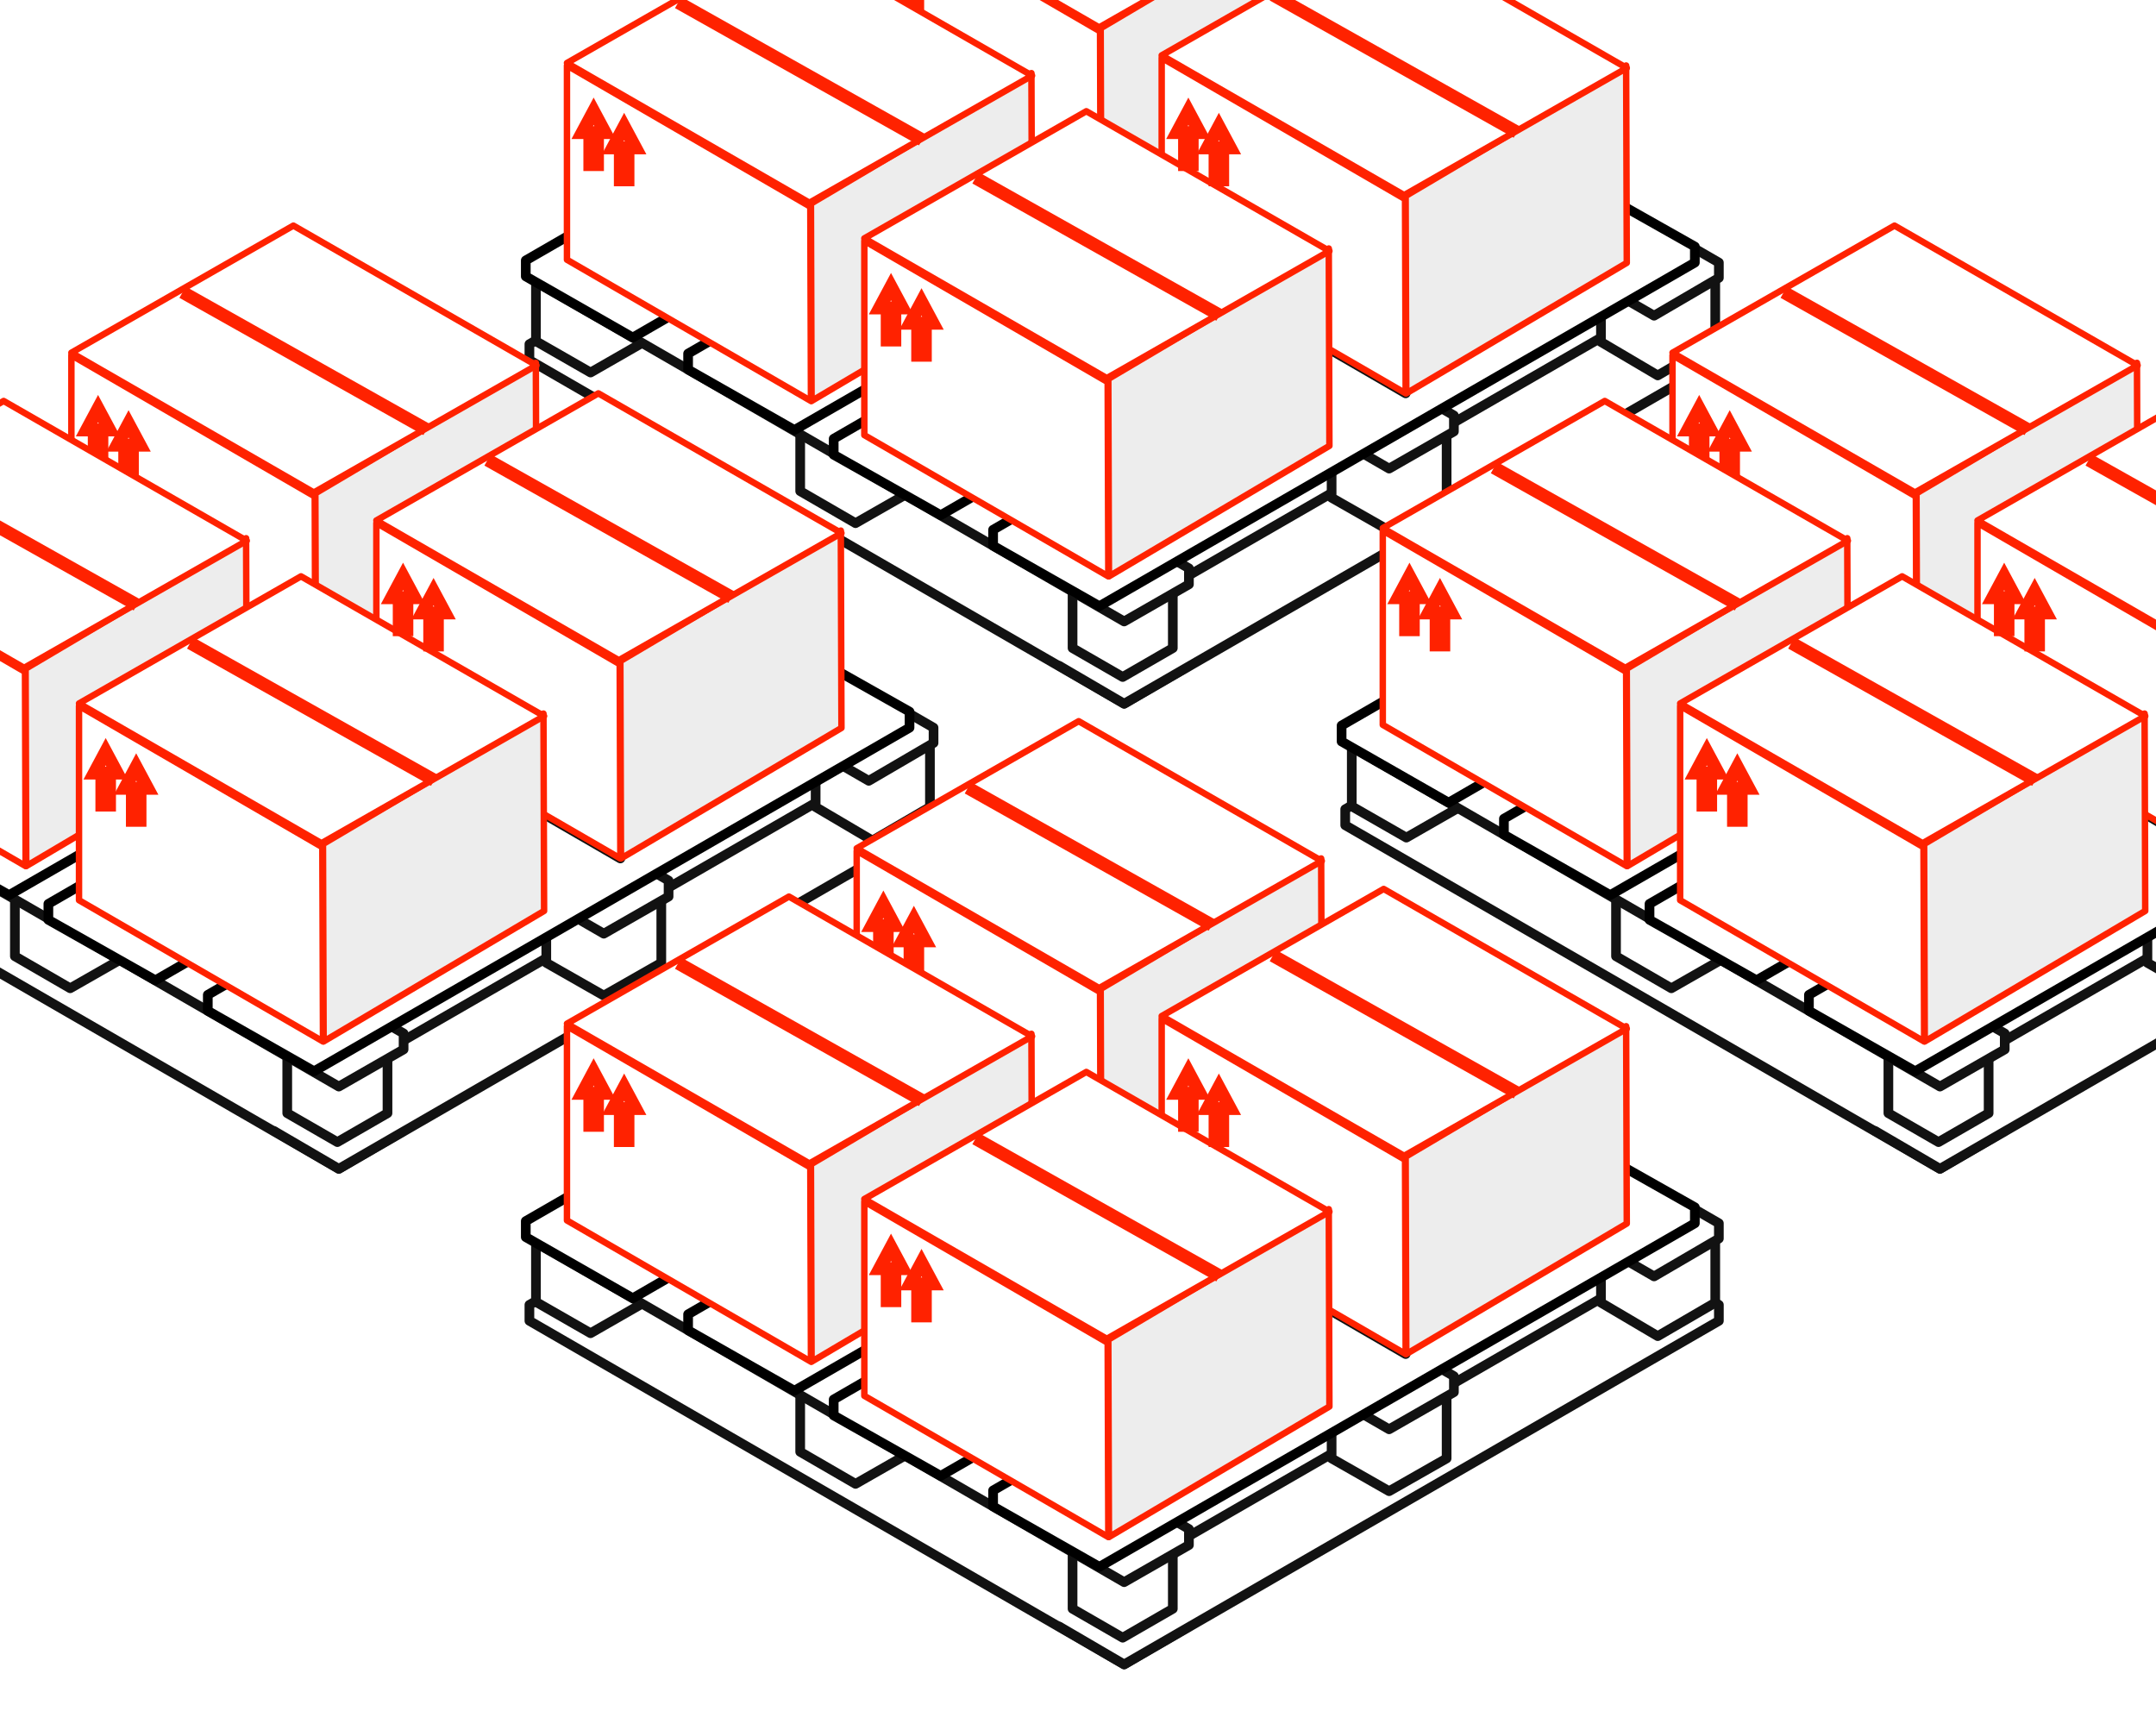 <svg width="167" height="134" viewBox="0 0 167 134" fill="none" xmlns="http://www.w3.org/2000/svg">
<rect x="0" y="0" width="167" height="134" fill="#333333" stroke="none"/>
<g clip-path="url(#clip0_2007_6746)">
<rect width="167" height="134" fill="white"/>
<path d="M110.27 30.583L95.86 38.958" stroke="#BBBCBF" stroke-width="0.25" stroke-miterlimit="10"/>
<path d="M110.601 30.368C110.451 30.292 110.286 30.252 110.118 30.252C109.951 30.252 109.786 30.292 109.636 30.368C109.382 30.521 109.382 30.773 109.636 30.928C109.786 31.004 109.951 31.043 110.118 31.043C110.286 31.043 110.451 31.004 110.601 30.928C110.855 30.775 110.855 30.526 110.601 30.371" fill="#BBBCBF"/>
<path d="M63.753 3.314C63.604 3.238 63.438 3.198 63.271 3.198C63.103 3.198 62.938 3.238 62.789 3.314C62.73 3.334 62.679 3.371 62.643 3.421C62.607 3.472 62.587 3.532 62.587 3.594C62.587 3.656 62.607 3.716 62.643 3.766C62.679 3.816 62.73 3.854 62.789 3.874C62.938 3.95 63.103 3.989 63.271 3.989C63.438 3.989 63.604 3.95 63.753 3.874C63.812 3.854 63.863 3.816 63.899 3.766C63.935 3.716 63.954 3.656 63.954 3.594C63.954 3.532 63.935 3.472 63.899 3.421C63.863 3.371 63.812 3.334 63.753 3.314Z" fill="#BBBCBF"/>
<path d="M46.026 23.779L92.092 50.392V51.576L87.074 54.508L41.007 27.894V26.654L46.026 23.779Z" fill="white" stroke="#121212" stroke-width="0.75" stroke-linecap="round" stroke-linejoin="round"/>
<path d="M45.743 19.155L41.514 21.58V26.429L45.743 28.854L49.971 26.429V21.58L45.743 19.155Z" fill="white" stroke="#121212" stroke-width="0.75" stroke-linecap="round" stroke-linejoin="round"/>
<path d="M66.268 30.601L61.982 33.081V38.043L66.268 40.524L70.609 38.043V33.081L66.268 30.601Z" fill="white" stroke="#121212" stroke-width="0.75" stroke-linecap="round" stroke-linejoin="round"/>
<path d="M87.074 18.986L82.676 21.58V26.711L87.074 29.248L91.528 26.711V21.58L87.074 18.986Z" fill="white" stroke="#121212" stroke-width="0.75" stroke-linecap="round" stroke-linejoin="round"/>
<path d="M107.935 6.976L103.48 9.513V14.644L107.935 17.238L112.333 14.644V9.513L107.935 6.976Z" fill="white" stroke="#121212" stroke-width="0.75" stroke-linecap="round" stroke-linejoin="round"/>
<path d="M82.057 51.577L87.075 54.51L133.141 27.896V26.655L128.123 23.78L86.285 47.913" fill="white"/>
<path d="M82.057 51.577L87.075 54.51L133.141 27.896V26.655L128.123 23.78L86.285 47.913" stroke="#121212" stroke-width="0.75" stroke-linecap="round" stroke-linejoin="round"/>
<path d="M86.962 43.38L83.079 45.669V50.199L86.962 52.439L90.844 50.199V45.669L86.962 43.38Z" fill="white" stroke="#121212" stroke-width="0.75" stroke-linecap="round" stroke-linejoin="round"/>
<path d="M112.053 33.421L107.599 30.827L103.144 33.421V38.552L107.599 41.09L112.053 38.552V33.421Z" fill="white" stroke="#121212" stroke-width="0.75" stroke-linecap="round" stroke-linejoin="round"/>
<path d="M128.405 18.817L124.007 21.355V26.486L128.405 29.08L132.86 26.486V21.355L128.405 18.817Z" fill="white" stroke="#121212" stroke-width="0.75" stroke-linecap="round" stroke-linejoin="round"/>
<path d="M46.026 17.407L41.007 20.339V21.523L87.074 48.137L92.092 45.261V44.02L46.026 17.407Z" fill="white" stroke="#121212" stroke-width="0.75" stroke-linecap="round" stroke-linejoin="round"/>
<path d="M66.55 5.566L61.532 8.498V9.683L107.599 36.296L112.617 33.421V32.18L66.55 5.566Z" fill="white" stroke="#121212" stroke-width="0.75" stroke-linecap="round" stroke-linejoin="round"/>
<path d="M87.074 -6.275L82.056 -3.4V-2.159L128.122 24.454L133.14 21.523V20.338L87.074 -6.275Z" fill="white" stroke="#121212" stroke-width="0.75" stroke-linecap="round" stroke-linejoin="round"/>
<path d="M87.018 -6.557L40.726 20.17V21.41L49.015 26.146L95.306 -0.636V-1.877L87.018 -6.557Z" fill="white" stroke="black" stroke-width="0.75" stroke-linecap="round" stroke-linejoin="round"/>
<path d="M99.367 0.774L53.3 27.387V28.628L61.532 33.308L107.599 6.75V5.51L99.367 0.774Z" fill="white" stroke="black" stroke-width="0.75" stroke-linecap="round" stroke-linejoin="round"/>
<path d="M110.812 7.257L64.577 33.984V35.224L72.865 39.905L119.101 13.234V11.994L110.812 7.257Z" fill="white" stroke="black" stroke-width="0.75" stroke-linecap="round" stroke-linejoin="round"/>
<path d="M122.992 14.418L76.925 41.032V42.272L85.157 46.953L131.28 20.339V19.098L122.992 14.418Z" fill="white" stroke="black" stroke-width="0.75" stroke-linecap="round" stroke-linejoin="round"/>
<path d="M43.916 5.073V20.119L62.815 31.058L62.765 16.011L43.916 5.073Z" fill="white" stroke="#FF2200" stroke-width="0.5" stroke-linecap="round" stroke-linejoin="round"/>
<path d="M66.358 -8.511V6.536L85.257 17.475L85.207 2.428L66.358 -8.511Z" fill="white" stroke="#FF2200" stroke-width="0.5" stroke-linecap="round" stroke-linejoin="round"/>
<path d="M89.982 4.482V19.529L108.88 30.468L108.831 15.421L89.982 4.482Z" fill="white" stroke="#121212" stroke-width="0.75" stroke-linecap="round" stroke-linejoin="round"/>
<path d="M62.815 15.771L62.864 31.058L79.942 20.951L79.893 5.663L62.815 15.771Z" fill="#EDEDED" stroke="#FF2200" stroke-width="0.5" stroke-linecap="round" stroke-linejoin="round"/>
<path d="M85.257 2.188L85.306 17.475L102.384 7.367L102.335 -7.92L85.257 2.188Z" fill="#EDEDED" stroke="#FF2200" stroke-width="0.5" stroke-linecap="round" stroke-linejoin="round"/>
<path d="M108.88 15.18L108.929 30.468L126.007 20.36L125.958 5.073L108.88 15.18Z" fill="#EDEDED" stroke="#FF2200" stroke-width="0.5" stroke-linecap="round" stroke-linejoin="round"/>
<path d="M66.358 -8.705L85.139 2.12L102.384 -7.725L83.553 -18.55L66.358 -8.705Z" fill="white" stroke="#FF2200" stroke-width="0.5" stroke-linecap="round" stroke-linejoin="round"/>
<path d="M89.982 4.288L108.763 15.113L126.007 5.267L107.177 -5.558L89.982 4.288Z" fill="white" stroke="#FF2200" stroke-width="0.5" stroke-linecap="round" stroke-linejoin="round"/>
<path d="M66.949 18.656V33.703L85.848 44.642L85.798 29.595L66.949 18.656Z" fill="white" stroke="#FF2200" stroke-width="0.5" stroke-linecap="round" stroke-linejoin="round"/>
<path d="M89.982 4.482V19.529L108.88 30.468L108.831 15.421L89.982 4.482Z" fill="white" stroke="#FF2200" stroke-width="0.5" stroke-linecap="round" stroke-linejoin="round"/>
<path d="M85.848 29.354L85.897 44.642L102.974 34.534L102.925 19.247L85.848 29.354Z" fill="#EDEDED" stroke="#FF2200" stroke-width="0.5" stroke-linecap="round" stroke-linejoin="round"/>
<path d="M66.949 18.462L85.73 29.287L102.975 19.441L84.144 8.616L66.949 18.462Z" fill="white" stroke="#FF2200" stroke-width="0.5" stroke-linecap="round" stroke-linejoin="round"/>
<path d="M68.721 26.334V23.853H68.13L69.016 22.2L69.902 23.853H69.311V26.334H68.721Z" stroke="#FF2200"/>
<path d="M91.754 12.75V10.27H91.163L92.049 8.616L92.935 10.27H92.344V12.75H91.754Z" stroke="#FF2200"/>
<path d="M68.13 -0.243V-2.723H67.54L68.425 -4.377L69.311 -2.723H68.721V-0.243H68.13Z" stroke="#FF2200"/>
<path d="M45.688 12.75V10.27H45.098L45.983 8.616L46.869 10.27H46.279V12.75H45.688Z" stroke="#FF2200"/>
<path d="M71.083 27.515V25.034H70.493L71.379 23.381L72.264 25.034H71.674V27.515H71.083Z" stroke="#FF2200"/>
<path d="M94.116 13.931V11.451H93.525L94.411 9.797L95.297 11.451H94.707V13.931H94.116Z" stroke="#FF2200"/>
<path d="M70.492 0.939V-1.542H69.902L70.788 -3.195L71.674 -1.542H71.083V0.939H70.492Z" stroke="#FF2200"/>
<path d="M48.05 13.931V11.451H47.46L48.346 9.797L49.232 11.451H48.641V13.931H48.05Z" stroke="#FF2200"/>
<path d="M43.916 4.878L62.697 15.703L79.942 5.858L61.111 -4.967L43.916 4.878Z" fill="white" stroke="#FF2200" stroke-width="0.5" stroke-linecap="round" stroke-linejoin="round"/>
<line x1="94.461" y1="24.407" x2="75.563" y2="13.777" stroke="#FF2200"/>
<line x1="117.494" y1="10.233" x2="98.596" y2="-0.397" stroke="#FF2200"/>
<line x1="71.429" y1="10.824" x2="52.53" y2="0.193" stroke="#FF2200"/>
<path d="M49.44 66.608L35.031 74.983" stroke="#BBBCBF" stroke-width="0.25" stroke-miterlimit="10"/>
<path d="M49.771 66.394C49.622 66.317 49.456 66.277 49.288 66.277C49.121 66.277 48.956 66.317 48.807 66.394C48.552 66.546 48.552 66.798 48.807 66.954C48.956 67.029 49.121 67.069 49.288 67.069C49.456 67.069 49.622 67.029 49.771 66.954C50.025 66.801 50.025 66.551 49.771 66.396" fill="#BBBCBF"/>
<path d="M2.923 39.339C2.774 39.263 2.609 39.224 2.441 39.224C2.274 39.224 2.109 39.263 1.959 39.339C1.901 39.359 1.85 39.396 1.813 39.447C1.777 39.497 1.758 39.557 1.758 39.619C1.758 39.681 1.777 39.741 1.813 39.791C1.85 39.842 1.901 39.879 1.959 39.899C2.109 39.975 2.274 40.014 2.441 40.014C2.609 40.014 2.774 39.975 2.923 39.899C2.982 39.879 3.033 39.842 3.069 39.791C3.105 39.741 3.125 39.681 3.125 39.619C3.125 39.557 3.105 39.497 3.069 39.447C3.033 39.396 2.982 39.359 2.923 39.339Z" fill="#BBBCBF"/>
<path d="M-14.804 59.804L31.262 86.417V87.601L26.244 90.534L-19.822 63.92V62.679L-14.804 59.804Z" fill="white" stroke="#121212" stroke-width="0.75" stroke-linecap="round" stroke-linejoin="round"/>
<path d="M5.438 66.626L1.153 69.106V74.068L5.438 76.549L9.78 74.068V69.106L5.438 66.626Z" fill="white" stroke="#121212" stroke-width="0.75" stroke-linecap="round" stroke-linejoin="round"/>
<path d="M26.245 55.011L21.847 57.605V62.736L26.245 65.273L30.699 62.736V57.605L26.245 55.011Z" fill="white" stroke="#121212" stroke-width="0.75" stroke-linecap="round" stroke-linejoin="round"/>
<path d="M47.105 43.001L42.65 45.538V50.669L47.105 53.263L51.503 50.669V45.538L47.105 43.001Z" fill="white" stroke="#121212" stroke-width="0.75" stroke-linecap="round" stroke-linejoin="round"/>
<path d="M21.227 87.603L26.245 90.535L72.312 63.921V62.681L67.293 59.805L25.456 83.938" fill="white"/>
<path d="M21.227 87.603L26.245 90.535L72.312 63.921V62.681L67.293 59.805L25.456 83.938" stroke="#121212" stroke-width="0.75" stroke-linecap="round" stroke-linejoin="round"/>
<path d="M26.132 79.405L22.25 81.695V86.224L26.132 88.464L30.015 86.224V81.695L26.132 79.405Z" fill="white" stroke="#121212" stroke-width="0.75" stroke-linecap="round" stroke-linejoin="round"/>
<path d="M51.223 69.446L46.769 66.853L42.315 69.446V74.577L46.769 77.115L51.223 74.577V69.446Z" fill="white" stroke="#121212" stroke-width="0.75" stroke-linecap="round" stroke-linejoin="round"/>
<path d="M67.576 54.843L63.178 57.38V62.511L67.576 65.105L72.031 62.511V57.38L67.576 54.843Z" fill="white" stroke="#121212" stroke-width="0.75" stroke-linecap="round" stroke-linejoin="round"/>
<path d="M-14.804 53.432L-19.822 56.364V57.548L26.244 84.162L31.262 81.286V80.046L-14.804 53.432Z" fill="white" stroke="#121212" stroke-width="0.75" stroke-linecap="round" stroke-linejoin="round"/>
<path d="M5.721 41.592L0.703 44.524V45.708L46.769 72.321L51.787 69.446V68.206L5.721 41.592Z" fill="white" stroke="#121212" stroke-width="0.75" stroke-linecap="round" stroke-linejoin="round"/>
<path d="M26.244 29.75L21.226 32.626V33.866L67.293 60.48L72.311 57.548V56.364L26.244 29.75Z" fill="white" stroke="#121212" stroke-width="0.75" stroke-linecap="round" stroke-linejoin="round"/>
<path d="M26.189 29.469L-20.104 56.195V57.435L-11.815 62.172L34.477 35.389V34.149L26.189 29.469Z" fill="white" stroke="black" stroke-width="0.75" stroke-linecap="round" stroke-linejoin="round"/>
<path d="M38.537 36.799L-7.529 63.412V64.653L0.703 69.333L46.769 42.776V41.535L38.537 36.799Z" fill="white" stroke="black" stroke-width="0.75" stroke-linecap="round" stroke-linejoin="round"/>
<path d="M49.983 43.283L3.747 70.009V71.249L12.036 75.93L58.272 49.26V48.019L49.983 43.283Z" fill="white" stroke="black" stroke-width="0.75" stroke-linecap="round" stroke-linejoin="round"/>
<path d="M62.162 50.444L16.096 77.057V78.297L24.328 82.978L70.45 56.364V55.123L62.162 50.444Z" fill="white" stroke="black" stroke-width="0.75" stroke-linecap="round" stroke-linejoin="round"/>
<path d="M-16.913 41.098V56.145L1.985 67.084L1.936 52.037L-16.913 41.098Z" fill="white" stroke="#FF2200" stroke-width="0.5" stroke-linecap="round" stroke-linejoin="round"/>
<path d="M5.529 27.515V42.561L24.427 53.5L24.378 38.453L5.529 27.515Z" fill="white" stroke="#FF2200" stroke-width="0.5" stroke-linecap="round" stroke-linejoin="round"/>
<path d="M29.152 40.507V55.554L48.051 66.493L48.001 51.446L29.152 40.507Z" fill="white" stroke="#121212" stroke-width="0.75" stroke-linecap="round" stroke-linejoin="round"/>
<path d="M1.985 51.796L2.034 67.084L19.112 56.976L19.063 41.689L1.985 51.796Z" fill="#EDEDED" stroke="#FF2200" stroke-width="0.5" stroke-linecap="round" stroke-linejoin="round"/>
<path d="M24.428 38.213L24.477 53.5L41.554 43.392L41.505 28.105L24.428 38.213Z" fill="#EDEDED" stroke="#FF2200" stroke-width="0.5" stroke-linecap="round" stroke-linejoin="round"/>
<path d="M48.051 51.206L48.1 66.493L65.178 56.385L65.129 41.098L48.051 51.206Z" fill="#EDEDED" stroke="#FF2200" stroke-width="0.5" stroke-linecap="round" stroke-linejoin="round"/>
<path d="M5.529 27.32L24.31 38.145L41.554 28.3L22.724 17.475L5.529 27.32Z" fill="white" stroke="#FF2200" stroke-width="0.5" stroke-linecap="round" stroke-linejoin="round"/>
<path d="M29.152 40.313L47.933 51.138L65.178 41.292L46.347 30.468L29.152 40.313Z" fill="white" stroke="#FF2200" stroke-width="0.5" stroke-linecap="round" stroke-linejoin="round"/>
<path d="M6.12 54.681V69.728L25.018 80.667L24.968 65.62L6.12 54.681Z" fill="white" stroke="#FF2200" stroke-width="0.5" stroke-linecap="round" stroke-linejoin="round"/>
<path d="M29.152 40.507V55.554L48.051 66.493L48.001 51.446L29.152 40.507Z" fill="white" stroke="#FF2200" stroke-width="0.5" stroke-linecap="round" stroke-linejoin="round"/>
<path d="M25.018 65.379L25.067 80.667L42.145 70.559L42.096 55.272L25.018 65.379Z" fill="#EDEDED" stroke="#FF2200" stroke-width="0.5" stroke-linecap="round" stroke-linejoin="round"/>
<path d="M6.12 54.487L24.9 65.312L42.145 55.466L23.315 44.642L6.12 54.487Z" fill="white" stroke="#FF2200" stroke-width="0.5" stroke-linecap="round" stroke-linejoin="round"/>
<path d="M7.891 62.359V59.879H7.301L8.187 58.225L9.073 59.879H8.482V62.359H7.891Z" stroke="#FF2200"/>
<path d="M30.924 48.776V46.295H30.334L31.219 44.642L32.105 46.295H31.515V48.776H30.924Z" stroke="#FF2200"/>
<path d="M7.301 35.783V33.302H6.71L7.596 31.649L8.482 33.302H7.891V35.783H7.301Z" stroke="#FF2200"/>
<path d="M10.254 63.54V61.06H9.663L10.549 59.406L11.435 61.06H10.844V63.54H10.254Z" stroke="#FF2200"/>
<path d="M33.286 49.957V47.476H32.696L33.582 45.823L34.468 47.476H33.877V49.957H33.286Z" stroke="#FF2200"/>
<path d="M9.663 36.964V34.483H9.072L9.958 32.83L10.844 34.483H10.253V36.964H9.663Z" stroke="#FF2200"/>
<path d="M-16.913 40.903L1.868 51.728L19.112 41.883L0.282 31.058L-16.913 40.903Z" fill="white" stroke="#FF2200" stroke-width="0.5" stroke-linecap="round" stroke-linejoin="round"/>
<line x1="33.632" y1="60.432" x2="14.733" y2="49.802" stroke="#FF2200"/>
<line x1="56.664" y1="46.258" x2="37.766" y2="35.628" stroke="#FF2200"/>
<line x1="33.041" y1="33.266" x2="14.143" y2="22.635" stroke="#FF2200"/>
<line x1="10.599" y1="46.849" x2="-8.299" y2="36.219" stroke="#FF2200"/>
<path d="M173.462 66.608L159.052 74.983" stroke="#BBBCBF" stroke-width="0.25" stroke-miterlimit="10"/>
<path d="M126.945 39.339C126.796 39.263 126.63 39.224 126.463 39.224C126.295 39.224 126.13 39.263 125.981 39.339C125.922 39.359 125.871 39.396 125.835 39.447C125.799 39.497 125.779 39.557 125.779 39.619C125.779 39.681 125.799 39.741 125.835 39.791C125.871 39.842 125.922 39.879 125.981 39.899C126.13 39.975 126.295 40.014 126.463 40.014C126.63 40.014 126.796 39.975 126.945 39.899C127.004 39.879 127.055 39.842 127.091 39.791C127.127 39.741 127.146 39.681 127.146 39.619C127.146 39.557 127.127 39.497 127.091 39.447C127.055 39.396 127.004 39.359 126.945 39.339Z" fill="#BBBCBF"/>
<path d="M109.217 59.804L155.284 86.417V87.601L150.266 90.534L104.199 63.92V62.679L109.217 59.804Z" fill="white" stroke="#121212" stroke-width="0.75" stroke-linecap="round" stroke-linejoin="round"/>
<path d="M108.934 55.181L104.706 57.605V62.455L108.934 64.879L113.163 62.455V57.605L108.934 55.181Z" fill="white" stroke="#121212" stroke-width="0.75" stroke-linecap="round" stroke-linejoin="round"/>
<path d="M129.46 66.626L125.174 69.106V74.068L129.46 76.549L133.801 74.068V69.106L129.46 66.626Z" fill="white" stroke="#121212" stroke-width="0.75" stroke-linecap="round" stroke-linejoin="round"/>
<path d="M150.266 55.011L145.868 57.605V62.736L150.266 65.273L154.72 62.736V57.605L150.266 55.011Z" fill="white" stroke="#121212" stroke-width="0.75" stroke-linecap="round" stroke-linejoin="round"/>
<path d="M171.127 43.001L166.672 45.538V50.669L171.127 53.263L175.525 50.669V45.538L171.127 43.001Z" fill="white" stroke="#121212" stroke-width="0.75" stroke-linecap="round" stroke-linejoin="round"/>
<path d="M145.249 87.603L150.267 90.535L196.333 63.921V62.681L191.315 59.805L149.477 83.938" fill="white"/>
<path d="M145.249 87.603L150.267 90.535L196.333 63.921V62.681L191.315 59.805L149.477 83.938" stroke="#121212" stroke-width="0.75" stroke-linecap="round" stroke-linejoin="round"/>
<path d="M150.153 79.405L146.271 81.695V86.224L150.153 88.464L154.036 86.224V81.695L150.153 79.405Z" fill="white" stroke="#121212" stroke-width="0.75" stroke-linecap="round" stroke-linejoin="round"/>
<path d="M175.245 69.446L170.791 66.853L166.336 69.446V74.577L170.791 77.115L175.245 74.577V69.446Z" fill="white" stroke="#121212" stroke-width="0.75" stroke-linecap="round" stroke-linejoin="round"/>
<path d="M109.217 53.432L104.199 56.364V57.548L150.266 84.162L155.284 81.286V80.046L109.217 53.432Z" fill="white" stroke="#121212" stroke-width="0.75" stroke-linecap="round" stroke-linejoin="round"/>
<path d="M129.742 41.592L124.724 44.524V45.708L170.791 72.321L175.809 69.446V68.206L129.742 41.592Z" fill="white" stroke="#121212" stroke-width="0.75" stroke-linecap="round" stroke-linejoin="round"/>
<path d="M150.266 29.75L145.248 32.626V33.866L191.314 60.48L196.332 57.548V56.364L150.266 29.75Z" fill="white" stroke="#121212" stroke-width="0.75" stroke-linecap="round" stroke-linejoin="round"/>
<path d="M150.21 29.469L103.918 56.195V57.435L112.207 62.172L158.498 35.389V34.149L150.21 29.469Z" fill="white" stroke="black" stroke-width="0.75" stroke-linecap="round" stroke-linejoin="round"/>
<path d="M162.559 36.799L116.492 63.412V64.653L124.724 69.333L170.791 42.776V41.535L162.559 36.799Z" fill="white" stroke="black" stroke-width="0.75" stroke-linecap="round" stroke-linejoin="round"/>
<path d="M174.004 43.283L127.769 70.009V71.249L136.057 75.93L182.293 49.26V48.019L174.004 43.283Z" fill="white" stroke="black" stroke-width="0.75" stroke-linecap="round" stroke-linejoin="round"/>
<path d="M186.184 50.444L140.117 77.057V78.297L148.349 82.978L194.472 56.364V55.123L186.184 50.444Z" fill="white" stroke="black" stroke-width="0.75" stroke-linecap="round" stroke-linejoin="round"/>
<path d="M107.108 41.098V56.145L126.007 67.084L125.957 52.037L107.108 41.098Z" fill="white" stroke="#FF2200" stroke-width="0.5" stroke-linecap="round" stroke-linejoin="round"/>
<path d="M129.55 27.515V42.561L148.449 53.5L148.399 38.453L129.55 27.515Z" fill="white" stroke="#FF2200" stroke-width="0.5" stroke-linecap="round" stroke-linejoin="round"/>
<path d="M153.174 40.507V55.554L172.072 66.493L172.023 51.446L153.174 40.507Z" fill="white" stroke="#121212" stroke-width="0.75" stroke-linecap="round" stroke-linejoin="round"/>
<path d="M126.007 51.796L126.056 67.084L143.134 56.976L143.085 41.689L126.007 51.796Z" fill="#EDEDED" stroke="#FF2200" stroke-width="0.5" stroke-linecap="round" stroke-linejoin="round"/>
<path d="M148.449 38.213L148.498 53.5L165.576 43.392L165.527 28.105L148.449 38.213Z" fill="#EDEDED" stroke="#FF2200" stroke-width="0.5" stroke-linecap="round" stroke-linejoin="round"/>
<path d="M129.55 27.32L148.331 38.145L165.576 28.3L146.745 17.475L129.55 27.32Z" fill="white" stroke="#FF2200" stroke-width="0.5" stroke-linecap="round" stroke-linejoin="round"/>
<path d="M153.174 40.313L171.955 51.138L189.199 41.292L170.369 30.468L153.174 40.313Z" fill="white" stroke="#FF2200" stroke-width="0.5" stroke-linecap="round" stroke-linejoin="round"/>
<path d="M130.141 54.681V69.728L149.04 80.667L148.99 65.62L130.141 54.681Z" fill="white" stroke="#FF2200" stroke-width="0.5" stroke-linecap="round" stroke-linejoin="round"/>
<path d="M153.174 40.507V55.554L172.072 66.493L172.023 51.446L153.174 40.507Z" fill="white" stroke="#FF2200" stroke-width="0.5" stroke-linecap="round" stroke-linejoin="round"/>
<path d="M149.04 65.379L149.089 80.667L166.166 70.559L166.117 55.272L149.04 65.379Z" fill="#EDEDED" stroke="#FF2200" stroke-width="0.5" stroke-linecap="round" stroke-linejoin="round"/>
<path d="M130.141 54.487L148.922 65.312L166.166 55.466L147.336 44.642L130.141 54.487Z" fill="white" stroke="#FF2200" stroke-width="0.5" stroke-linecap="round" stroke-linejoin="round"/>
<path d="M131.913 62.359V59.879H131.322L132.208 58.225L133.094 59.879H132.503V62.359H131.913Z" stroke="#FF2200"/>
<path d="M154.946 48.776V46.295H154.355L155.241 44.642L156.127 46.295H155.536V48.776H154.946Z" stroke="#FF2200"/>
<path d="M131.322 35.783V33.302H130.731L131.617 31.649L132.503 33.302H131.913V35.783H131.322Z" stroke="#FF2200"/>
<path d="M108.88 48.776V46.295H108.29L109.175 44.642L110.061 46.295H109.471V48.776H108.88Z" stroke="#FF2200"/>
<path d="M134.275 63.54V61.06H133.685L134.57 59.406L135.456 61.06H134.866V63.54H134.275Z" stroke="#FF2200"/>
<path d="M157.308 49.957V47.476H156.717L157.603 45.823L158.489 47.476H157.898V49.957H157.308Z" stroke="#FF2200"/>
<path d="M133.684 36.964V34.483H133.094L133.98 32.83L134.865 34.483H134.275V36.964H133.684Z" stroke="#FF2200"/>
<path d="M111.242 49.957V47.476H110.652L111.538 45.823L112.424 47.476H111.833V49.957H111.242Z" stroke="#FF2200"/>
<path d="M107.108 40.903L125.889 51.728L143.134 41.883L124.303 31.058L107.108 40.903Z" fill="white" stroke="#FF2200" stroke-width="0.5" stroke-linecap="round" stroke-linejoin="round"/>
<line x1="157.653" y1="60.432" x2="138.755" y2="49.802" stroke="#FF2200"/>
<line x1="180.686" y1="46.258" x2="161.787" y2="35.628" stroke="#FF2200"/>
<line x1="157.062" y1="33.266" x2="138.164" y2="22.635" stroke="#FF2200"/>
<line x1="134.621" y1="46.849" x2="115.722" y2="36.219" stroke="#FF2200"/>
<path d="M110.27 104.996L95.86 113.371" stroke="#BBBCBF" stroke-width="0.25" stroke-miterlimit="10"/>
<path d="M110.601 104.781C110.451 104.705 110.286 104.665 110.118 104.665C109.951 104.665 109.786 104.705 109.636 104.781C109.382 104.934 109.382 105.186 109.636 105.341C109.786 105.417 109.951 105.456 110.118 105.456C110.286 105.456 110.451 105.417 110.601 105.341C110.855 105.188 110.855 104.939 110.601 104.784" fill="#BBBCBF"/>
<path d="M63.753 77.727C63.604 77.651 63.438 77.611 63.271 77.611C63.103 77.611 62.938 77.651 62.789 77.727C62.73 77.746 62.679 77.784 62.643 77.834C62.607 77.885 62.587 77.945 62.587 78.007C62.587 78.069 62.607 78.129 62.643 78.179C62.679 78.229 62.73 78.267 62.789 78.287C62.938 78.362 63.103 78.402 63.271 78.402C63.438 78.402 63.604 78.362 63.753 78.287C63.812 78.267 63.863 78.229 63.899 78.179C63.935 78.129 63.954 78.069 63.954 78.007C63.954 77.945 63.935 77.885 63.899 77.834C63.863 77.784 63.812 77.746 63.753 77.727Z" fill="#BBBCBF"/>
<path d="M46.026 98.192L92.092 124.805V125.989L87.074 128.921L41.007 102.307V101.067L46.026 98.192Z" fill="white" stroke="#121212" stroke-width="0.75" stroke-linecap="round" stroke-linejoin="round"/>
<path d="M45.743 93.569L41.514 95.993V100.842L45.743 103.267L49.971 100.842V95.993L45.743 93.569Z" fill="white" stroke="#121212" stroke-width="0.75" stroke-linecap="round" stroke-linejoin="round"/>
<path d="M66.268 105.013L61.982 107.494V112.456L66.268 114.937L70.609 112.456V107.494L66.268 105.013Z" fill="white" stroke="#121212" stroke-width="0.75" stroke-linecap="round" stroke-linejoin="round"/>
<path d="M87.074 93.399L82.676 95.993V101.124L87.074 103.661L91.528 101.124V95.993L87.074 93.399Z" fill="white" stroke="#121212" stroke-width="0.75" stroke-linecap="round" stroke-linejoin="round"/>
<path d="M107.935 81.389L103.48 83.926V89.057L107.935 91.651L112.333 89.057V83.926L107.935 81.389Z" fill="white" stroke="#121212" stroke-width="0.75" stroke-linecap="round" stroke-linejoin="round"/>
<path d="M82.057 125.99L87.075 128.922L133.141 102.309V101.068L128.123 98.193L86.285 122.326" fill="white"/>
<path d="M82.057 125.99L87.075 128.922L133.141 102.309V101.068L128.123 98.193L86.285 122.326" stroke="#121212" stroke-width="0.75" stroke-linecap="round" stroke-linejoin="round"/>
<path d="M86.962 117.792L83.079 120.082V124.612L86.962 126.852L90.844 124.612V120.082L86.962 117.792Z" fill="white" stroke="#121212" stroke-width="0.75" stroke-linecap="round" stroke-linejoin="round"/>
<path d="M112.053 107.834L107.599 105.24L103.144 107.834V112.965L107.599 115.503L112.053 112.965V107.834Z" fill="white" stroke="#121212" stroke-width="0.75" stroke-linecap="round" stroke-linejoin="round"/>
<path d="M128.405 93.231L124.007 95.768V100.899L128.405 103.493L132.86 100.899V95.768L128.405 93.231Z" fill="white" stroke="#121212" stroke-width="0.75" stroke-linecap="round" stroke-linejoin="round"/>
<path d="M46.026 91.82L41.007 94.752V95.936L87.074 122.55L92.092 119.674V118.433L46.026 91.82Z" fill="white" stroke="#121212" stroke-width="0.75" stroke-linecap="round" stroke-linejoin="round"/>
<path d="M66.55 79.979L61.532 82.911V84.096L107.599 110.709L112.617 107.834V106.593L66.55 79.979Z" fill="white" stroke="#121212" stroke-width="0.75" stroke-linecap="round" stroke-linejoin="round"/>
<path d="M87.074 68.138L82.056 71.013V72.254L128.122 98.867L133.14 95.936V94.751L87.074 68.138Z" fill="white" stroke="#121212" stroke-width="0.75" stroke-linecap="round" stroke-linejoin="round"/>
<path d="M87.018 67.856L40.726 94.583V95.823L49.015 100.559L95.306 73.777V72.536L87.018 67.856Z" fill="white" stroke="black" stroke-width="0.75" stroke-linecap="round" stroke-linejoin="round"/>
<path d="M99.367 75.187L53.3 101.8V103.041L61.532 107.721L107.599 81.163V79.923L99.367 75.187Z" fill="white" stroke="black" stroke-width="0.75" stroke-linecap="round" stroke-linejoin="round"/>
<path d="M110.812 81.67L64.577 108.397V109.637L72.865 114.318L119.101 87.647V86.407L110.812 81.67Z" fill="white" stroke="black" stroke-width="0.75" stroke-linecap="round" stroke-linejoin="round"/>
<path d="M122.992 88.831L76.925 115.445V116.685L85.157 121.365L131.28 94.752V93.511L122.992 88.831Z" fill="white" stroke="black" stroke-width="0.75" stroke-linecap="round" stroke-linejoin="round"/>
<path d="M43.916 79.486V94.532L62.815 105.471L62.765 90.424L43.916 79.486Z" fill="white" stroke="#FF2200" stroke-width="0.5" stroke-linecap="round" stroke-linejoin="round"/>
<path d="M66.358 65.902V80.949L85.257 91.888L85.207 76.841L66.358 65.902Z" fill="white" stroke="#FF2200" stroke-width="0.5" stroke-linecap="round" stroke-linejoin="round"/>
<path d="M89.982 78.895V93.942L108.88 104.881L108.831 89.834L89.982 78.895Z" fill="white" stroke="#121212" stroke-width="0.75" stroke-linecap="round" stroke-linejoin="round"/>
<path d="M62.815 90.184L62.864 105.471L79.942 95.364L79.893 80.076L62.815 90.184Z" fill="#EDEDED" stroke="#FF2200" stroke-width="0.5" stroke-linecap="round" stroke-linejoin="round"/>
<path d="M85.257 76.601L85.306 91.888L102.384 81.78L102.335 66.493L85.257 76.601Z" fill="#EDEDED" stroke="#FF2200" stroke-width="0.5" stroke-linecap="round" stroke-linejoin="round"/>
<path d="M108.88 89.593L108.929 104.881L126.007 94.773L125.958 79.486L108.88 89.593Z" fill="#EDEDED" stroke="#FF2200" stroke-width="0.5" stroke-linecap="round" stroke-linejoin="round"/>
<path d="M66.358 65.708L85.139 76.533L102.384 66.688L83.553 55.862L66.358 65.708Z" fill="white" stroke="#FF2200" stroke-width="0.5" stroke-linecap="round" stroke-linejoin="round"/>
<path d="M89.982 78.701L108.763 89.525L126.007 79.68L107.177 68.855L89.982 78.701Z" fill="white" stroke="#FF2200" stroke-width="0.5" stroke-linecap="round" stroke-linejoin="round"/>
<path d="M66.949 93.069V108.116L85.848 119.054L85.798 104.008L66.949 93.069Z" fill="white" stroke="#FF2200" stroke-width="0.5" stroke-linecap="round" stroke-linejoin="round"/>
<path d="M89.982 78.895V93.942L108.88 104.881L108.831 89.834L89.982 78.895Z" fill="white" stroke="#FF2200" stroke-width="0.5" stroke-linecap="round" stroke-linejoin="round"/>
<path d="M85.848 103.767L85.897 119.054L102.974 108.947L102.925 93.659L85.848 103.767Z" fill="#EDEDED" stroke="#FF2200" stroke-width="0.5" stroke-linecap="round" stroke-linejoin="round"/>
<path d="M66.949 92.874L85.73 103.699L102.975 93.854L84.144 83.029L66.949 92.874Z" fill="white" stroke="#FF2200" stroke-width="0.5" stroke-linecap="round" stroke-linejoin="round"/>
<path d="M68.721 100.747V98.266H68.13L69.016 96.612L69.902 98.266H69.311V100.747H68.721Z" stroke="#FF2200"/>
<path d="M91.754 87.163V84.683H91.163L92.049 83.029L92.935 84.683H92.344V87.163H91.754Z" stroke="#FF2200"/>
<path d="M68.13 74.17V71.69H67.54L68.425 70.036L69.311 71.69H68.721V74.17H68.13Z" stroke="#FF2200"/>
<path d="M45.688 87.163V84.683H45.098L45.983 83.029L46.869 84.683H46.279V87.163H45.688Z" stroke="#FF2200"/>
<path d="M71.083 101.928V99.447H70.493L71.379 97.794L72.264 99.447H71.674V101.928H71.083Z" stroke="#FF2200"/>
<path d="M94.116 88.344V85.864H93.525L94.411 84.21L95.297 85.864H94.707V88.344H94.116Z" stroke="#FF2200"/>
<path d="M70.492 75.352V72.871H69.902L70.788 71.218L71.674 72.871H71.083V75.352H70.492Z" stroke="#FF2200"/>
<path d="M48.05 88.344V85.864H47.46L48.346 84.21L49.232 85.864H48.641V88.344H48.05Z" stroke="#FF2200"/>
<path d="M43.916 79.291L62.697 90.116L79.942 80.271L61.111 69.446L43.916 79.291Z" fill="white" stroke="#FF2200" stroke-width="0.5" stroke-linecap="round" stroke-linejoin="round"/>
<line x1="94.461" y1="98.82" x2="75.563" y2="88.19" stroke="#FF2200"/>
<line x1="117.494" y1="84.646" x2="98.596" y2="74.016" stroke="#FF2200"/>
<line x1="93.871" y1="71.653" x2="74.972" y2="61.023" stroke="#FF2200"/>
<line x1="71.429" y1="85.237" x2="52.53" y2="74.606" stroke="#FF2200"/>
</g>
<defs>
<clipPath id="clip0_2007_6746">
<rect width="167" height="134" fill="white"/>
</clipPath>
</defs>
</svg>
